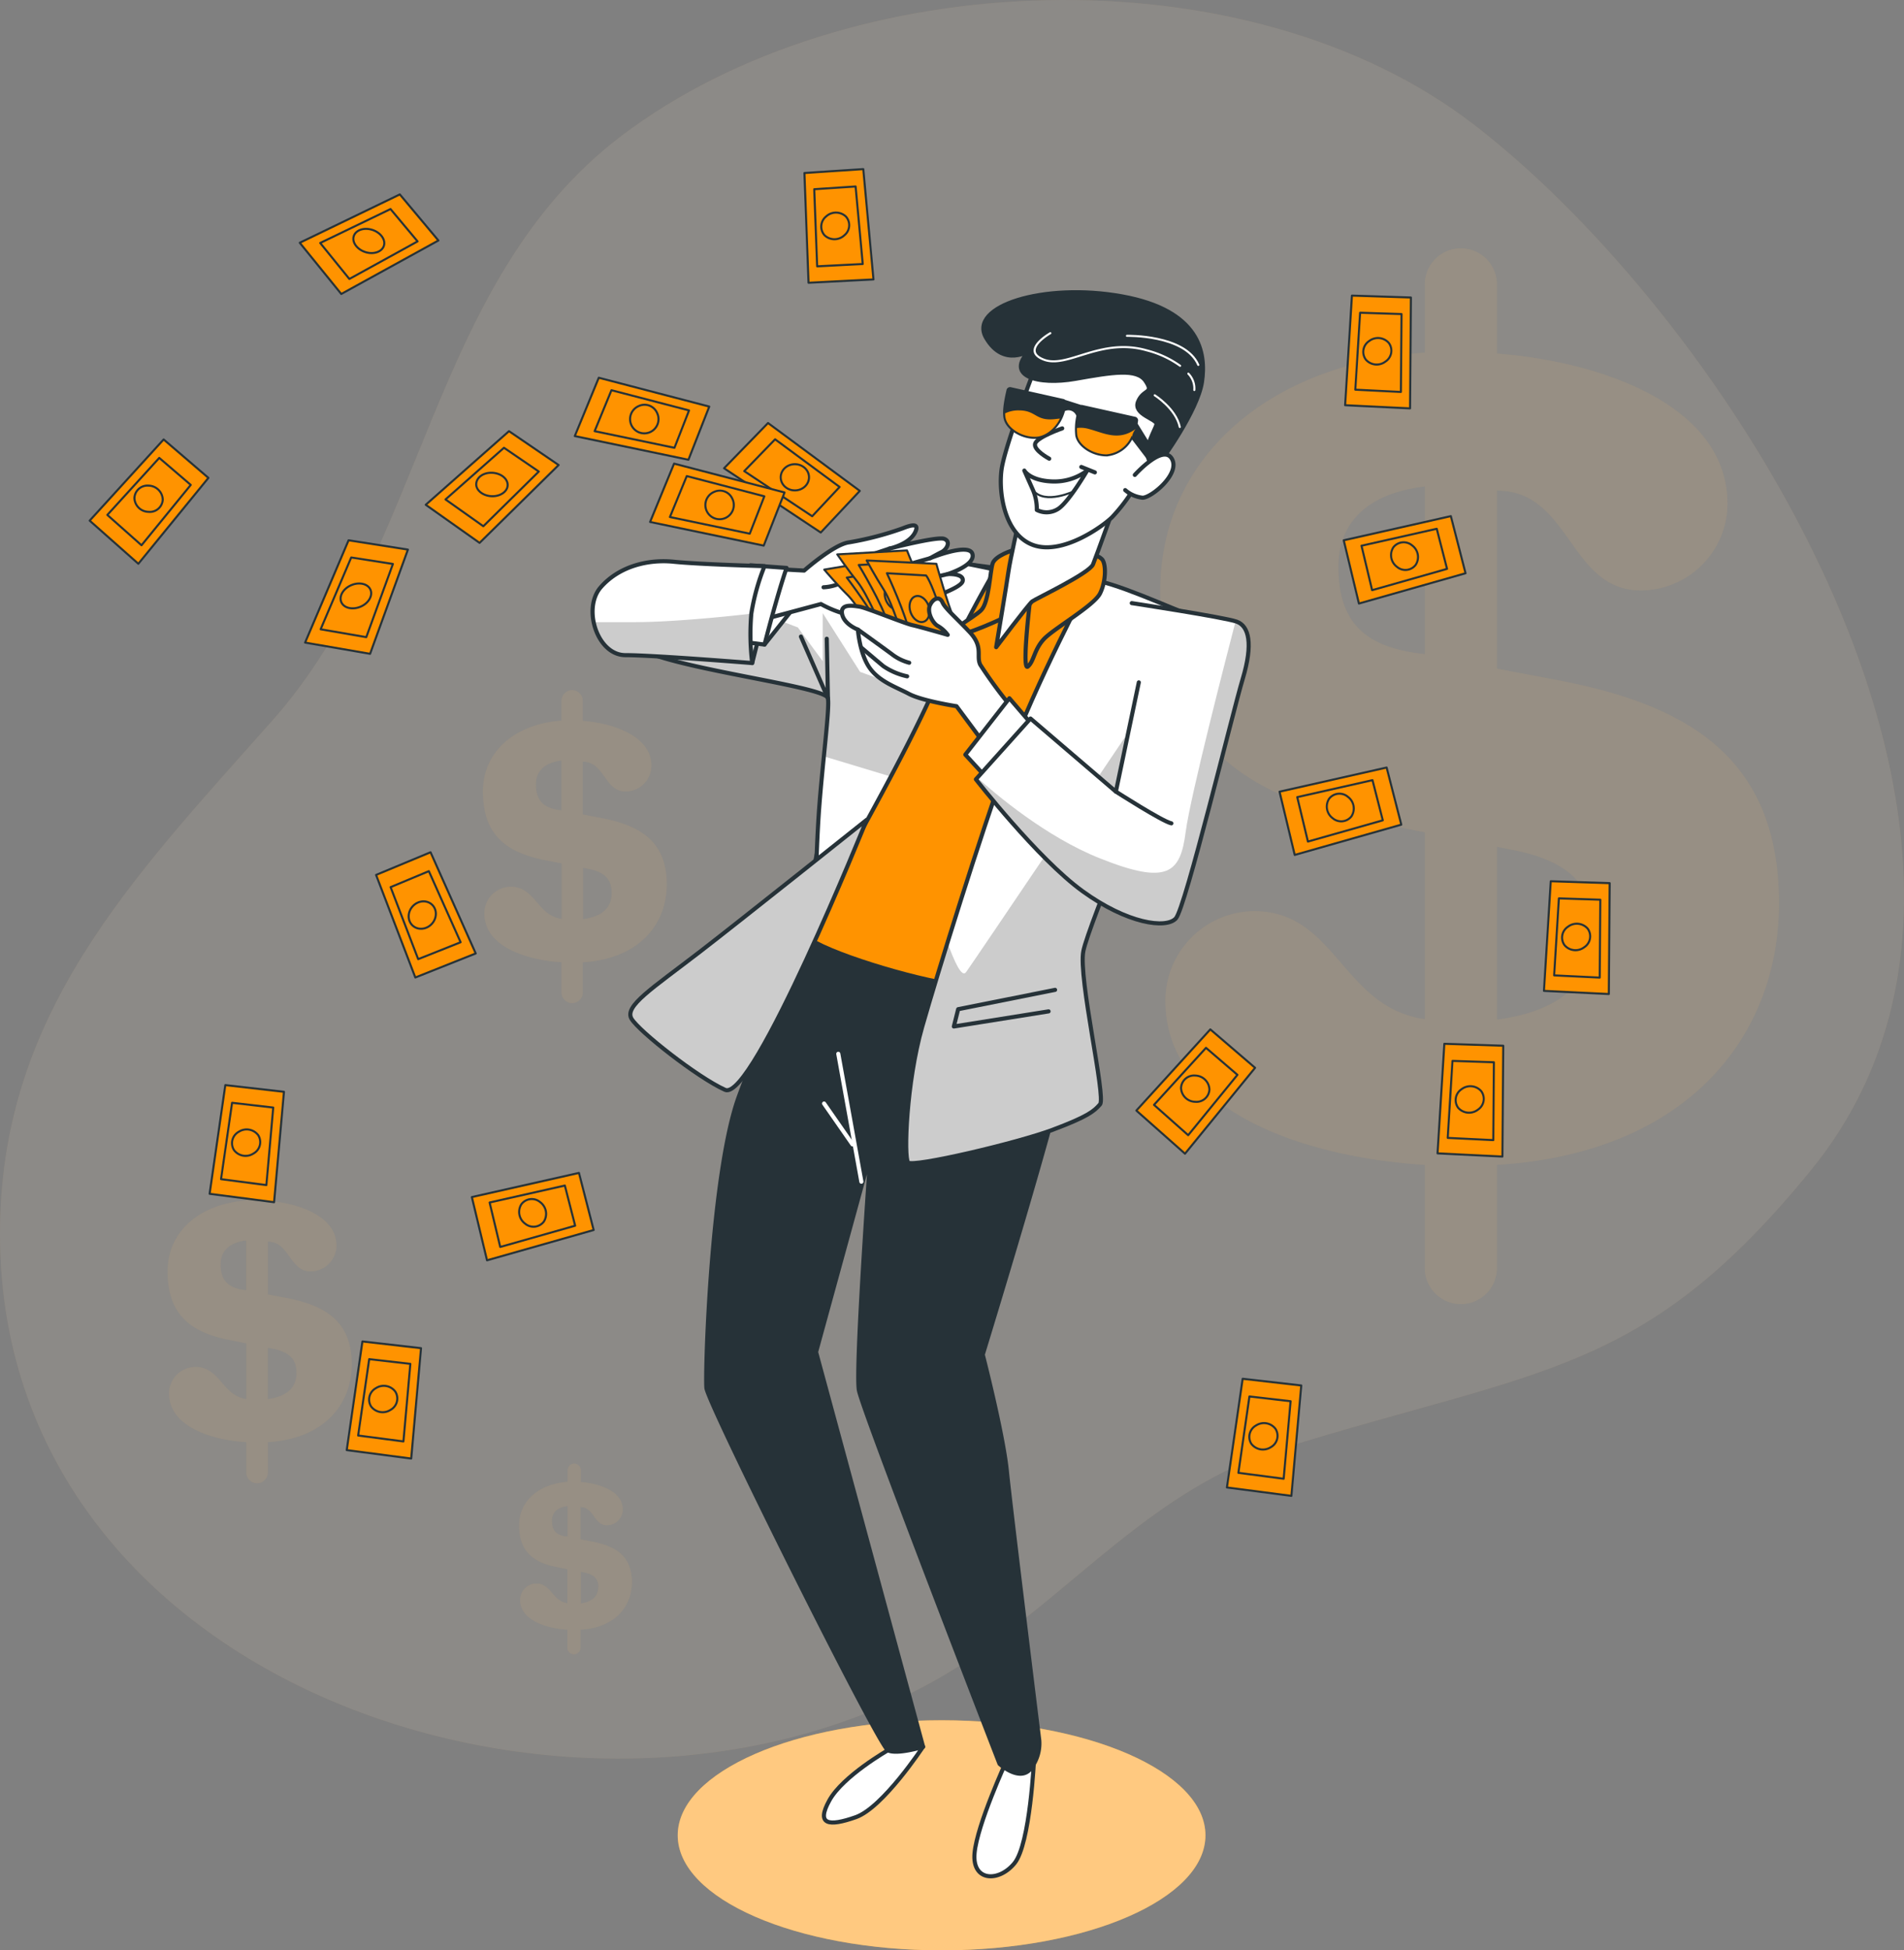 <?xml version="1.0" encoding="UTF-8"?> <svg xmlns="http://www.w3.org/2000/svg" xmlns:xlink="http://www.w3.org/1999/xlink" width="463.657" height="474.87" viewBox="0 0 463.657 474.87"><rect x="0" y="0" width="463.657" height="474.87" fill="#808080" stroke="none"/><defs><clipPath id="clip-path"><path id="Path_6131" data-name="Path 6131" d="M288.914,175.5s-13.51,25.31-20.163,43.748-16.933,51.468-20.793,64.979-4.5,31.743-3.436,33.03,26.6-4.722,35.166-7.939,10.088-4.5,11.58-6.215-5.353-30.881-4.066-37.315,18.22-46.54,22.3-58.545,6.215-22.517,3.436-23.38S293.418,175.282,288.914,175.5Z" transform="translate(-244.061 -175.496)" fill="#fff" stroke="#263238" stroke-linecap="round" stroke-linejoin="round" stroke-width="1"></path></clipPath><clipPath id="clip-path-2"><path id="Path_6135" data-name="Path 6135" d="M280.48,174.5a325.337,325.337,0,0,0-15.016,29.376c-7.5,16.727-18.22,34.96-22.517,43.542a111.4,111.4,0,0,0-6.434,15.646s.219-18.863,1.081-30.444,2.573-24.242,2.136-26.815-29.8-6.215-42.243-10.5,2.792-19.944,7.077-19.944,26.159,1.93,33.236-1.081S245.958,170,252.816,170,280.48,174.5,280.48,174.5Z" transform="translate(-192.697 -170)" fill="#fff" stroke="#263238" stroke-linecap="round" stroke-linejoin="round" stroke-width="1"></path></clipPath><clipPath id="clip-path-3"><path id="Path_6153" data-name="Path 6153" d="M300.869,157.615l-6.009-9.74c0-.27.077-.54.1-.823a.643.643,0,0,0-.5-.682l-12.8-2.857a.566.566,0,0,0-.3,0l-4.04-1.287a.631.631,0,0,0-.335-.193l-12.8-2.869a.643.643,0,0,0-.759.463c0,.18-1.2,4.542-.721,6.832.515,2.573,4,4.787,7.334,4.787h.077c2.818,0,6.035-2.573,7.077-6.691a2.293,2.293,0,0,1,3.255,1.338,14.425,14.425,0,0,0-.27,4.825c.515,2.573,3.989,4.8,7.334,4.8h.052a7.566,7.566,0,0,0,6.151-4.3l5.726,7.5Z" transform="translate(-262.593 -139.148)" fill="#263238" stroke="#263238" stroke-width="0.5"></path></clipPath><clipPath id="clip-path-4"><path id="Path_6163" data-name="Path 6163" d="M226.58,173.1a52.886,52.886,0,0,0-3.217,11.58,57.9,57.9,0,0,0,.219,12.018s-24.023-1.93-30.881-1.93-10.512-11.374-6.009-16.521,11.58-6.858,17.808-6.215S226.58,173.1,226.58,173.1Z" transform="translate(-184.708 -171.9)" fill="#fff" stroke="#263238" stroke-linecap="round" stroke-linejoin="round" stroke-width="1"></path></clipPath><clipPath id="clip-path-5"><path id="Path_6167" data-name="Path 6167" d="M249.417,220.83S218.922,245.149,208.744,253c-11.709,9.007-18.451,13.227-16.586,16.3s15.981,14.218,22.762,17.28S249.417,220.83,249.417,220.83Z" transform="translate(-191.851 -220.83)" fill="#fff" stroke="#263238" stroke-linecap="round" stroke-linejoin="round" stroke-width="1"></path></clipPath><clipPath id="clip-path-6"><path id="Path_6184" data-name="Path 6184" d="M295.208,179.83s22.517,3.436,25.528,4.5,4.066,5.366,1.493,13.948-13.935,55.753-16.29,58.327-11.8,1.287-22.736-6.652-25.953-27.227-25.953-27.227l13.3-14.8,20.793,17.8,5.584-26.6" transform="translate(-257.25 -179.83)" fill="#fff" stroke="#263238" stroke-linecap="round" stroke-linejoin="round" stroke-width="1"></path></clipPath></defs><g id="Make_it_rain-bro" data-name="Make it rain-bro" transform="translate(-72.559 -65.702)"><g id="freepik--background-simple--inject-19" transform="translate(72.559 65.702)" opacity="0.099"><path id="Path_6114" data-name="Path 6114" d="M499.9,174.413c-20.086-32.541-45.562-60.823-68.582-78.489C375.992,53.4,278.871,57.014,223.839,98.832c-46.9,35.642-47.4,100.016-84.923,142.284-34.548,38.9-66.626,71.811-66.356,125.66.566,113.732,150.133,158.664,234.747,103.8,26.712-17.319,46.064-42.461,77.2-52.137,63.28-19.661,88.255-17.821,128.993-67.758C553.725,301.476,535.055,231.4,499.9,174.413Z" transform="translate(-72.559 -65.702)" fill="#ff9300"></path><path id="Path_6115" data-name="Path 6115" d="M499.9,174.413c-20.086-32.541-45.562-60.823-68.582-78.489C375.992,53.4,278.871,57.014,223.839,98.832c-46.9,35.642-47.4,100.016-84.923,142.284-34.548,38.9-66.626,71.811-66.356,125.66.566,113.732,150.133,158.664,234.747,103.8,26.712-17.319,46.064-42.461,77.2-52.137,63.28-19.661,88.255-17.821,128.993-67.758C553.725,301.476,535.055,231.4,499.9,174.413Z" transform="translate(-72.559 -65.702)" fill="#fff" opacity="0.8"></path></g><g id="freepik--dollar-signs--inject-19" transform="translate(113.388 126.161)" opacity="0.099"><path id="Path_6116" data-name="Path 6116" d="M356.573,138.09V121.8a8.775,8.775,0,1,1,17.538,0v16.534c24.563,1.814,56.152,12.249,56.152,36.594A21.192,21.192,0,0,1,409.2,195.979c-17.564,0-17.036-24.306-35.089-24.306v43.362l14.54,2.754c31.833,6.022,54.145,18.8,54.145,54.389,0,32.579-22.569,60.9-68.685,63.666v24.808a8.775,8.775,0,1,1-17.538,0V335.844c-28.591-1.776-63.165-12.713-63.165-39.888a21.771,21.771,0,0,1,21.552-21.874c20.008,0,21.4,23.431,41.612,26.313V254.884l-15.042-3.011c-33.339-6.768-49.371-23.058-49.371-55.895C292.16,163.657,318.718,140.843,356.573,138.09Zm-1.763,73.188,1.763.244V170.669c-14.8,1.75-21.063,9.522-21.063,19.545C335.509,203.506,341.775,209.515,354.81,211.278Zm42.86,67.668c0-10.783-5.507-17.049-19.8-19.8l-3.757-.746v42.1C389.152,298.491,397.67,291.723,397.67,278.946Z" transform="translate(-50.426 -112.689)" fill="#ff9300"></path><path id="Path_6117" data-name="Path 6117" d="M123.436,294.543v-4.851a2.612,2.612,0,1,1,5.224,0v4.928c7.308.54,16.727,3.641,16.727,10.886a6.3,6.3,0,0,1-6.266,6.266c-5.237,0-5.083-7.231-10.448-7.231v12.867l4.323.824c9.47,1.789,16.11,5.584,16.11,16.187,0,9.689-6.7,18.117-20.433,18.94v7.386a2.612,2.612,0,0,1-5.224,0v-7.386c-8.505-.528-18.8-3.783-18.8-11.863a6.434,6.434,0,0,1,6.434-6.434c5.957,0,6.434,6.974,12.378,7.836V329.31l-4.478-.9c-9.921-2.02-14.694-6.858-14.694-16.637S112.178,295.366,123.436,294.543Zm-.515,21.784.515.077V304.245c-4.4.515-6.266,2.831-6.266,5.816C117.17,314,119.036,315.8,122.922,316.327Zm12.751,20.137c0-3.2-1.647-5.07-5.893-5.893l-1.119-.219v12.533C133.138,342.306,135.673,340.273,135.673,336.464Z" transform="translate(-104.29 -62.69)" fill="#ff9300"></path><path id="Path_6118" data-name="Path 6118" d="M182.632,347.125v-2.959a1.6,1.6,0,0,1,3.191,0v3.011c4.478.322,10.216,2.226,10.216,6.652a3.86,3.86,0,0,1-3.86,3.86c-3.2,0-3.1-4.426-6.434-4.426v7.875l2.651.5c5.79,1.094,9.856,3.423,9.856,9.895,0,5.932-4.1,11.091-12.507,11.58v4.5a1.6,1.6,0,0,1-3.191,0v-4.5c-5.147-.322-11.49-2.316-11.49-7.257a3.963,3.963,0,0,1,3.925-3.963c3.641,0,3.86,4.259,7.566,4.787v-8.3l-2.728-.553c-6.073-1.222-9.007-4.195-9.007-10.165S175.7,347.627,182.632,347.125Zm-.309,13.317h.309v-7.437c-2.689.322-3.86,1.737-3.86,3.551,0,2.47,1.119,3.564,3.5,3.886Zm7.8,12.314c0-1.956-1-3.1-3.6-3.6l-.695-.142v7.72c2.689-.412,4.246-1.647,4.246-4.015Z" transform="translate(-85.215 -46.78)" fill="#ff9300"></path><path id="Path_6119" data-name="Path 6119" d="M183.1,203.724v-4.851a2.573,2.573,0,0,1,5.147,0v4.915c7.321.54,16.727,3.654,16.727,10.9a6.3,6.3,0,0,1-6.266,6.266c-5.224,0-5.07-7.244-10.448-7.244v12.867l4.336.823c9.47,1.789,16.11,5.6,16.11,16.187,0,9.7-6.717,18.13-20.446,18.953v7.373a2.573,2.573,0,1,1-5.147,0V262.54c-8.518-.528-18.8-3.783-18.8-11.863a6.434,6.434,0,0,1,6.434-6.5c5.957,0,6.369,6.974,12.391,7.836V238.478l-4.478-.888c-9.921-2.02-14.694-6.871-14.694-16.637S171.832,204.535,183.1,203.724Zm-.528,21.784.528.077V213.413c-4.4.528-6.266,2.844-6.266,5.816C176.876,223.192,178.7,224.981,182.576,225.508Zm12.751,20.15c0-3.217-1.634-5.147-5.893-5.893l-1.119-.232v12.533c4.478-.6,7.013-2.625,7.013-6.421Z" transform="translate(-87.179 -88.717)" fill="#ff9300"></path><g id="Group_5631" data-name="Group 5631" opacity="0.4"><path id="Path_6120" data-name="Path 6120" d="M356.573,138.09V121.8a8.775,8.775,0,1,1,17.538,0v16.534c24.563,1.814,56.152,12.249,56.152,36.594A21.192,21.192,0,0,1,409.2,195.979c-17.564,0-17.036-24.306-35.089-24.306v43.362l14.54,2.754c31.833,6.022,54.145,18.8,54.145,54.389,0,32.579-22.569,60.9-68.685,63.666v24.808a8.775,8.775,0,1,1-17.538,0V335.844c-28.591-1.776-63.165-12.713-63.165-39.888a21.771,21.771,0,0,1,21.552-21.874c20.008,0,21.4,23.431,41.612,26.313V254.884l-15.042-3.011c-33.339-6.768-49.371-23.058-49.371-55.895C292.16,163.657,318.718,140.843,356.573,138.09Zm-1.763,73.188,1.763.244V170.669c-14.8,1.75-21.063,9.522-21.063,19.545C335.509,203.506,341.775,209.515,354.81,211.278Zm42.86,67.668c0-10.783-5.507-17.049-19.8-19.8l-3.757-.746v42.1C389.152,298.491,397.67,291.723,397.67,278.946Z" transform="translate(-50.426 -112.689)" fill="#fff"></path><path id="Path_6121" data-name="Path 6121" d="M123.436,294.543v-4.851a2.612,2.612,0,1,1,5.224,0v4.928c7.308.54,16.727,3.641,16.727,10.886a6.3,6.3,0,0,1-6.266,6.266c-5.237,0-5.083-7.231-10.448-7.231v12.867l4.323.824c9.47,1.789,16.11,5.584,16.11,16.187,0,9.689-6.7,18.117-20.433,18.94v7.386a2.612,2.612,0,0,1-5.224,0v-7.386c-8.505-.528-18.8-3.783-18.8-11.863a6.434,6.434,0,0,1,6.434-6.434c5.957,0,6.434,6.974,12.378,7.836V329.31l-4.478-.9c-9.921-2.02-14.694-6.858-14.694-16.637S112.178,295.366,123.436,294.543Zm-.515,21.784.515.077V304.245c-4.4.515-6.266,2.831-6.266,5.816C117.17,314,119.036,315.8,122.922,316.327Zm12.751,20.137c0-3.2-1.647-5.07-5.893-5.893l-1.119-.219v12.533C133.138,342.306,135.673,340.273,135.673,336.464Z" transform="translate(-104.29 -62.69)" fill="#fff"></path><path id="Path_6122" data-name="Path 6122" d="M182.632,347.125v-2.959a1.6,1.6,0,0,1,3.191,0v3.011c4.478.322,10.216,2.226,10.216,6.652a3.86,3.86,0,0,1-3.86,3.86c-3.2,0-3.1-4.426-6.434-4.426v7.875l2.651.5c5.79,1.094,9.856,3.423,9.856,9.895,0,5.932-4.1,11.091-12.507,11.58v4.5a1.6,1.6,0,0,1-3.191,0v-4.5c-5.147-.322-11.49-2.316-11.49-7.257a3.963,3.963,0,0,1,3.925-3.963c3.641,0,3.86,4.259,7.566,4.787v-8.3l-2.728-.553c-6.073-1.222-9.007-4.195-9.007-10.165S175.7,347.627,182.632,347.125Zm-.309,13.317h.309v-7.437c-2.689.322-3.86,1.737-3.86,3.551,0,2.47,1.119,3.564,3.5,3.886Zm7.8,12.314c0-1.956-1-3.1-3.6-3.6l-.695-.142v7.72c2.689-.412,4.246-1.647,4.246-4.015Z" transform="translate(-85.215 -46.78)" fill="#fff"></path><path id="Path_6123" data-name="Path 6123" d="M183.1,203.724v-4.851a2.573,2.573,0,0,1,5.147,0v4.915c7.321.54,16.727,3.654,16.727,10.9a6.3,6.3,0,0,1-6.266,6.266c-5.224,0-5.07-7.244-10.448-7.244v12.867l4.336.823c9.47,1.789,16.11,5.6,16.11,16.187,0,9.7-6.717,18.13-20.446,18.953v7.373a2.573,2.573,0,1,1-5.147,0V262.54c-8.518-.528-18.8-3.783-18.8-11.863a6.434,6.434,0,0,1,6.434-6.5c5.957,0,6.369,6.974,12.391,7.836V238.478l-4.478-.888c-9.921-2.02-14.694-6.871-14.694-16.637S171.832,204.535,183.1,203.724Zm-.528,21.784.528.077V213.413c-4.4.528-6.266,2.844-6.266,5.816C176.876,223.192,178.7,224.981,182.576,225.508Zm12.751,20.15c0-3.217-1.634-5.147-5.893-5.893l-1.119-.232v12.533c4.478-.6,7.013-2.625,7.013-6.421Z" transform="translate(-87.179 -88.717)" fill="#fff"></path></g></g><g id="freepik--Shadow--inject-19" transform="translate(237.594 484.549)"><ellipse id="Ellipse_33" data-name="Ellipse 33" cx="64.258" cy="28.012" rx="64.258" ry="28.012" fill="#ff9300"></ellipse><ellipse id="Ellipse_34" data-name="Ellipse 34" cx="64.258" cy="28.012" rx="64.258" ry="28.012" fill="#fff" opacity="0.5"></ellipse></g><g id="freepik--Character--inject-19" transform="translate(216.862 136.858)"><path id="Path_6124" data-name="Path 6124" d="M244.1,397.082s-11,6.279-14.282,12.211-.206,6.434,6.434,4.092,16.38-17.165,16.38-17.165Z" transform="translate(-172.154 -42.096)" fill="#fff" stroke="#263238" stroke-linecap="round" stroke-linejoin="round" stroke-width="1"></path><path id="Path_6125" data-name="Path 6125" d="M264.73,399.152s-7.077,15.376-7.72,22.324,5.893,7.167,9.728,2.471S271.5,398.47,271.5,398.47,265.734,401.185,264.73,399.152Z" transform="translate(-163.991 -41.451)" fill="#fff" stroke="#263238" stroke-linecap="round" stroke-linejoin="round" stroke-width="1"></path><path id="Path_6126" data-name="Path 6126" d="M230.723,241s-9.753,22.968-16.521,41.329-8.325,67.218-7.939,71.065,41.972,87.162,44.224,88.23,8.544-.862,8.544-.862l-26.069-96.13,13.253-48.3s-3.77,52.549-2.818,57.619,34.239,90.945,34.239,90.945,4.658,4.285,7.386,1.428a9.92,9.92,0,0,0,2.3-7.128s-7-56.615-7.9-65.622-5.867-28.308-5.867-28.308,19.8-64.5,20.021-70.988,0-21.771,0-21.771S243.152,248.72,230.723,241Z" transform="translate(-178.543 -86.599)" fill="#263238" stroke="#263238" stroke-linecap="round" stroke-linejoin="round" stroke-width="1"></path><line id="Line_335" data-name="Line 335" x1="5.623" y1="31.138" transform="translate(59.835 185.424)" fill="none" stroke="#fff" stroke-linecap="round" stroke-linejoin="round" stroke-width="1"></line><line id="Line_336" data-name="Line 336" x1="6.922" y1="9.946" transform="translate(56.374 197.532)" fill="none" stroke="#fff" stroke-linecap="round" stroke-linejoin="round" stroke-width="1"></line><path id="Path_6127" data-name="Path 6127" d="M281.917,174.859s-5.79-.425-15.235-1.711-20.793-3.86-22.723-.437-19.609,86.21-19.609,89.413,20.253,9.882,33.12,12.455,28.308,3.86,30.238,2.149,24.872-85.36,25.3-87.715-2.779-5.147-6.434-6.434S281.917,174.859,281.917,174.859Z" transform="translate(-173.342 -106.667)" fill="#ff9300" stroke="#263238" stroke-linecap="round" stroke-linejoin="round" stroke-width="1"></path><path id="Path_6128" data-name="Path 6128" d="M288.914,175.5s-13.51,25.31-20.163,43.748-16.933,51.468-20.793,64.979-4.5,31.743-3.436,33.03,26.6-4.722,35.166-7.939,10.088-4.5,11.58-6.215-5.353-30.881-4.066-37.315,18.22-46.54,22.3-58.545,6.215-22.517,3.436-23.38S293.418,175.282,288.914,175.5Z" transform="translate(-167.69 -105.379)" fill="#fff"></path><g id="Group_5632" data-name="Group 5632" transform="translate(76.371 70.117)" clip-path="url(#clip-path)"><path id="Path_6129" data-name="Path 6129" d="M302.934,215.9l-5.687-10.6s-36.427,54.042-38.6,57.066c-1.094,1.518-2.934-2.8-4.516-7.115-2.573,8.274-4.774,15.608-6.15,20.433-3.86,13.51-4.5,31.743-3.436,33.03s26.6-4.722,35.166-7.939,10.088-4.5,11.58-6.215-5.353-30.881-4.066-37.315C288.085,252.78,296.5,232.154,302.934,215.9Z" transform="translate(-244.056 -166.952)" opacity="0.2"></path><path id="Path_6130" data-name="Path 6130" d="M277.733,253.01l-23.6,4.709-1.055,4.208,23.071-3.68" transform="translate(-241.476 -153.273)" fill="none" stroke="#263238" stroke-linecap="round" stroke-linejoin="round" stroke-width="1"></path></g><path id="Path_6132" data-name="Path 6132" d="M288.914,175.5s-13.51,25.31-20.163,43.748-16.933,51.468-20.793,64.979-4.5,31.743-3.436,33.03,26.6-4.722,35.166-7.939,10.088-4.5,11.58-6.215-5.353-30.881-4.066-37.315,18.22-46.54,22.3-58.545,6.215-22.517,3.436-23.38S293.418,175.282,288.914,175.5Z" transform="translate(-167.69 -105.379)" fill="none" stroke="#263238" stroke-linecap="round" stroke-linejoin="round" stroke-width="1"></path><path id="Path_6133" data-name="Path 6133" d="M280.48,174.5a325.337,325.337,0,0,0-15.016,29.376c-7.5,16.727-18.22,34.96-22.517,43.542a111.4,111.4,0,0,0-6.434,15.646s.219-18.863,1.081-30.444,2.573-24.242,2.136-26.815-29.8-6.215-42.243-10.5,2.792-19.944,7.077-19.944,26.159,1.93,33.236-1.081S245.958,170,252.816,170,280.48,174.5,280.48,174.5Z" transform="translate(-182.417 -106.955)" fill="#fff"></path><g id="Group_5633" data-name="Group 5633" transform="translate(10.28 63.045)" clip-path="url(#clip-path-2)"><path id="Path_6134" data-name="Path 6134" d="M255.041,222.9c3.281-6.176,6.665-12.867,9.637-19.3l-17.113-6.189-9.1-14.3v11.7l-6.06-8.222-16.032-6.073-17.6-3.629c-5.147,4.877-9.985,13.433-1.287,16.431,12.442,4.285,41.818,7.926,42.243,10.5.27,1.634-.309,7.308-1,14.154Z" transform="translate(-192.697 -168.025)" opacity="0.2"></path></g><path id="Path_6136" data-name="Path 6136" d="M280.48,174.5a325.337,325.337,0,0,0-15.016,29.376c-7.5,16.727-18.22,34.96-22.517,43.542a111.4,111.4,0,0,0-6.434,15.646s.219-18.863,1.081-30.444,2.573-24.242,2.136-26.815-29.8-6.215-42.243-10.5,2.792-19.944,7.077-19.944,26.159,1.93,33.236-1.081S245.958,170,252.816,170,280.48,174.5,280.48,174.5Z" transform="translate(-182.417 -106.955)" fill="none" stroke="#263238" stroke-linecap="round" stroke-linejoin="round" stroke-width="1"></path><path id="Path_6137" data-name="Path 6137" d="M230.432,186.688l.283,14.488L224.14,186.16" transform="translate(-173.402 -102.322)" fill="none" stroke="#263238" stroke-linecap="round" stroke-linejoin="round" stroke-width="1"></path><path id="Path_6138" data-name="Path 6138" d="M267.542,169.83s-4.285,1.287-4.928,3.217-.862,9.444-2.792,11.374-8.788,5.353-6.639,6,12.43-4.285,12.43-4.285,3.436-10.937,4.079-13.292S267.542,169.83,267.542,169.83Z" transform="translate(-165.194 -107.004)" fill="#ff9300" stroke="#263238" stroke-linecap="round" stroke-linejoin="round" stroke-width="1"></path><path id="Path_6139" data-name="Path 6139" d="M267.643,182.675s-1.93,16.508-.425,15.222,1.493-4.066,3.86-6.639S283.3,183.1,284.794,180.1s1.505-7.3.437-8.364a4.015,4.015,0,0,0-2.573-1.068s-13.948,8.364-15.235,8.788S267.643,182.675,267.643,182.675Z" transform="translate(-161.216 -106.763)" fill="#ff9300" stroke="#263238" stroke-linecap="round" stroke-linejoin="round" stroke-width="1"></path><path id="Path_6140" data-name="Path 6140" d="M266.661,165.317s-2.149,9.432-2.573,12.43-3,18.451-3,18.451,7.926-10.512,8.788-11.156,13.935-6.858,14.8-9.007,5.79-15.865,5.79-15.865S275.244,168.534,266.661,165.317Z" transform="translate(-162.808 -109.774)" fill="#fff" stroke="#263238" stroke-linecap="round" stroke-linejoin="round" stroke-width="1"></path><path id="Path_6141" data-name="Path 6141" d="M270.335,136.987s-7.386,18.992-8.183,24.795.8,16.1,7.913,18.464,16.882-4.748,18.992-6.858a41.178,41.178,0,0,0,4.22-5.276s7.656-9.5,9.239-12.661,6.858-11.876,4.748-18.464-16.1-8.441-23.74-7.386S270.335,136.987,270.335,136.987Z" transform="translate(-162.557 -118.617)" fill="#fff" stroke="#263238" stroke-linecap="round" stroke-linejoin="round" stroke-width="1"></path><path id="Path_6142" data-name="Path 6142" d="M275.069,146.76s-6.06,2.11-6.588,3.693,3.423,3.693,3.423,3.693" transform="translate(-160.703 -113.618)" fill="none" stroke="#263238" stroke-linecap="round" stroke-linejoin="round" stroke-width="1"></path><path id="Path_6143" data-name="Path 6143" d="M266.42,154.75s1.287,2.38,6.588,2.638a13.318,13.318,0,0,0,8.711-2.638s-4.31,7.4-6.948,9.251a5.224,5.224,0,0,1-5.314.335,11.837,11.837,0,0,0-.926-4.838Z" transform="translate(-161.28 -111.328)" fill="none" stroke="#263238" stroke-linecap="round" stroke-linejoin="round" stroke-width="1"></path><path id="Path_6144" data-name="Path 6144" d="M278.279,158.62s-7.334,3.577-10.229-.18" transform="translate(-160.813 -110.27)" fill="none" stroke="#263238" stroke-linecap="round" stroke-linejoin="round" stroke-width="0.5"></path><line id="Line_337" data-name="Line 337" x2="3.307" y2="1.325" transform="translate(119.011 42.535)" fill="none" stroke="#263238" stroke-linecap="round" stroke-linejoin="round" stroke-width="1"></line><path id="Path_6145" data-name="Path 6145" d="M270.008,135.153s-6.318,4.323-10.641-3c-4.581-7.72,14.025-13.575,33.017-10.152s20.587,13.729,19.519,20.845-10.023,19.3-10.023,19.3-1.583,2.9-2.9-.27,1.583-7.386,1.84-8.7-5.8-2.38-4.478-5.546,3.95-1.84,1.84-5.005-8.183-2.11-17.152-.528S263.677,141.432,270.008,135.153Z" transform="translate(-163.504 -121.003)" fill="#263238" stroke="#263238" stroke-linecap="round" stroke-linejoin="round" stroke-width="1"></path><path id="Path_6146" data-name="Path 6146" d="M297.46,136.41a5.147,5.147,0,0,1,1.454,3.976" transform="translate(-152.38 -116.586)" fill="none" stroke="#fff" stroke-linecap="round" stroke-linejoin="round" stroke-width="0.5"></path><path id="Path_6147" data-name="Path 6147" d="M272.192,128.75s-7.4,4.182-1.608,6.434,13.832-5.469,25.091-2.252a24.228,24.228,0,0,1,8.119,3.757" transform="translate(-160.721 -118.782)" fill="none" stroke="#fff" stroke-linecap="round" stroke-linejoin="round" stroke-width="0.5"></path><path id="Path_6148" data-name="Path 6148" d="M285.84,129.25s14.154-.322,17.371,7.077" transform="translate(-155.712 -118.639)" fill="none" stroke="#fff" stroke-linecap="round" stroke-linejoin="round" stroke-width="0.5"></path><path id="Path_6149" data-name="Path 6149" d="M291.09,140.5s5.147,3.217,6.112,7.72" transform="translate(-154.207 -115.413)" fill="none" stroke="#fff" stroke-linecap="round" stroke-linejoin="round" stroke-width="0.5"></path><path id="Path_6150" data-name="Path 6150" d="M300.869,157.615l-6.009-9.74c0-.27.077-.54.1-.823a.643.643,0,0,0-.5-.682l-12.8-2.857a.566.566,0,0,0-.3,0l-4.04-1.287a.631.631,0,0,0-.335-.193l-12.8-2.869a.643.643,0,0,0-.759.463c0,.18-1.2,4.542-.721,6.832.515,2.573,4,4.787,7.334,4.787h.077c2.818,0,6.035-2.573,7.077-6.691a2.293,2.293,0,0,1,3.255,1.338,14.425,14.425,0,0,0-.27,4.825c.515,2.573,3.989,4.8,7.334,4.8h.052a7.566,7.566,0,0,0,6.151-4.3l5.726,7.5Z" transform="translate(-162.377 -115.801)" fill="#263238"></path><g id="Group_5634" data-name="Group 5634" transform="translate(100.216 23.348)" clip-path="url(#clip-path-3)"><path id="Path_6151" data-name="Path 6151" d="M290.721,146.947c-4.169,3.037-7.72.965-11.362,0a7.025,7.025,0,0,0-3.165-.206,8.079,8.079,0,0,0,.09,1.891c.515,2.573,3.989,4.8,7.334,4.8h.051a7.566,7.566,0,0,0,6.151-4.3h0A3.86,3.86,0,0,1,290.721,146.947Z" transform="translate(-258.699 -136.998)" fill="#ff9300"></path><path id="Path_6152" data-name="Path 6152" d="M262.706,145.329c.515,2.573,4,4.787,7.334,4.787h.077a7.72,7.72,0,0,0,6.356-4.748,7.968,7.968,0,0,0-1.171.077c-5.147.682-4.735-2.084-9.1-2.084a7.373,7.373,0,0,0-3.616.849A5.986,5.986,0,0,0,262.706,145.329Z" transform="translate(-262.594 -137.941)" fill="#ff9300"></path></g><path id="Path_6154" data-name="Path 6154" d="M300.869,157.615l-6.009-9.74c0-.27.077-.54.1-.823a.643.643,0,0,0-.5-.682l-12.8-2.857a.566.566,0,0,0-.3,0l-4.04-1.287a.631.631,0,0,0-.335-.193l-12.8-2.869a.643.643,0,0,0-.759.463c0,.18-1.2,4.542-.721,6.832.515,2.573,4,4.787,7.334,4.787h.077c2.818,0,6.035-2.573,7.077-6.691a2.293,2.293,0,0,1,3.255,1.338,14.425,14.425,0,0,0-.27,4.825c.515,2.573,3.989,4.8,7.334,4.8h.052a7.566,7.566,0,0,0,6.151-4.3l5.726,7.5Z" transform="translate(-162.377 -115.801)" fill="none" stroke="#263238" stroke-width="0.5"></path><path id="Path_6155" data-name="Path 6155" d="M287.852,156.675s6.858-7.643,9.007-3.95-5.005,9.5-7.116,9.5a7.72,7.72,0,0,1-4.233-1.853" transform="translate(-155.807 -112.197)" fill="#fff" stroke="#263238" stroke-linecap="round" stroke-linejoin="round" stroke-width="1"></path><path id="Path_6156" data-name="Path 6156" d="M215.657,194.476l3.436-13.729-6.253-1.107S210.613,189.38,215.657,194.476Z" transform="translate(-176.782 -104.191)" fill="#fff" stroke="#263238" stroke-linecap="round" stroke-linejoin="round" stroke-width="1"></path><path id="Path_6157" data-name="Path 6157" d="M217.376,189.774l7.514-9.444-7.077.219S215.884,186.558,217.376,189.774Z" transform="translate(-175.504 -103.994)" fill="#fff" stroke="#263238" stroke-linecap="round" stroke-linejoin="round" stroke-width="1"></path><path id="Path_6158" data-name="Path 6158" d="M227.233,176.12s7.3-6.434,10.937-6.871a76.74,76.74,0,0,0,13.086-3.423c2.149-.862,4.04-1.287,3.049.875-1.415,3.049-6.266,4.053-6.266,4.053s11.58-3,13.292-2.355.643,2.573-.643,3.217-2.779,1.493-2.779,1.493,9.432-3.86,10.294-1.068-6.009,4.928-6.009,4.928,4.079-.206,3.641,1.724-9.856,4.709-11.143,5.353a18.311,18.311,0,0,1-4.722.862s5.79,2.355,5.79,3.217,1.068,2.792-.862,3.217-2.136-1.505-5.571-2.573-6.215-.862-10.512-1.711a26.2,26.2,0,0,1-7.5-2.792l-15.222,4.079,3.217-12.661Z" transform="translate(-175.71 -108.353)" fill="#fff" stroke="#263238" stroke-linecap="round" stroke-linejoin="round" stroke-width="1"></path><line id="Line_338" data-name="Line 338" x1="7.077" y2="2.355" transform="translate(65.252 62.401)" fill="none" stroke="#263238" stroke-linecap="round" stroke-linejoin="round" stroke-width="1"></line><line id="Line_339" data-name="Line 339" x1="9.869" y2="2.792" transform="translate(72.329 64.756)" fill="none" stroke="#263238" stroke-linecap="round" stroke-linejoin="round" stroke-width="1"></line><line id="Line_340" data-name="Line 340" x1="12.648" y2="3.011" transform="translate(73.834 68.616)" fill="none" stroke="#263238" stroke-linecap="round" stroke-linejoin="round" stroke-width="1"></line><path id="Path_6159" data-name="Path 6159" d="M236.14,174a11.143,11.143,0,0,1-7.72,3.641" transform="translate(-172.175 -105.808)" fill="none" stroke="#263238" stroke-linecap="round" stroke-linejoin="round" stroke-width="1"></path><path id="Path_6160" data-name="Path 6160" d="M223.883,173.313l-8.788-.643a57.893,57.893,0,0,0-1.93,7.077c-.862,4.066.206,11.58.206,11.58l5.147.643S221.529,180.172,223.883,173.313Z" transform="translate(-176.645 -106.19)" fill="#fff" stroke="#263238" stroke-linecap="round" stroke-linejoin="round" stroke-width="1"></path><path id="Path_6161" data-name="Path 6161" d="M226.58,173.1a52.886,52.886,0,0,0-3.217,11.58,57.9,57.9,0,0,0,.219,12.018s-24.023-1.93-30.881-1.93-10.512-11.374-6.009-16.521,11.58-6.858,17.808-6.215S226.58,173.1,226.58,173.1Z" transform="translate(-184.708 -106.411)" fill="#fff"></path><g id="Group_5635" data-name="Group 5635" transform="translate(0 65.489)" clip-path="url(#clip-path-4)"><path id="Path_6162" data-name="Path 6162" d="M194.789,183.889H184.92c.862,4.208,3.744,8.029,7.72,8.029,6.858,0,30.881,1.93,30.881,1.93a57.9,57.9,0,0,1-.219-12.018S206.048,183.889,194.789,183.889Z" transform="translate(-184.647 -169.052)" opacity="0.2"></path></g><path id="Path_6164" data-name="Path 6164" d="M226.58,173.1a52.886,52.886,0,0,0-3.217,11.58,57.9,57.9,0,0,0,.219,12.018s-24.023-1.93-30.881-1.93-10.512-11.374-6.009-16.521,11.58-6.858,17.808-6.215S226.58,173.1,226.58,173.1Z" transform="translate(-184.708 -106.411)" fill="none" stroke="#263238" stroke-linecap="round" stroke-linejoin="round" stroke-width="1"></path><path id="Path_6165" data-name="Path 6165" d="M249.417,220.83S218.922,245.149,208.744,253c-11.709,9.007-18.451,13.227-16.586,16.3s15.981,14.218,22.762,17.28S249.417,220.83,249.417,220.83Z" transform="translate(-182.66 -92.382)" fill="#fff"></path><g id="Group_5636" data-name="Group 5636" transform="translate(9.191 128.448)" clip-path="url(#clip-path-5)"><path id="Path_6166" data-name="Path 6166" d="M249.417,220.83S218.922,245.149,208.744,253c-11.709,9.007-18.451,13.227-16.586,16.3s15.981,14.218,22.762,17.28S249.417,220.83,249.417,220.83Z" transform="translate(-191.851 -220.83)" opacity="0.2"></path></g><path id="Path_6168" data-name="Path 6168" d="M249.417,220.83S218.922,245.149,208.744,253c-11.709,9.007-18.451,13.227-16.586,16.3s15.981,14.218,22.762,17.28S249.417,220.83,249.417,220.83Z" transform="translate(-182.66 -92.382)" fill="none" stroke="#263238" stroke-linecap="round" stroke-linejoin="round" stroke-width="1"></path><path id="Path_6169" data-name="Path 6169" d="M241.5,191.205s-4.478-8.132-7.309-10.95-5.636-6.138-5.636-6.138l16.727-2.818s4.915,9.316,7.193,12.378a48.64,48.64,0,0,1,4.594,9.522Z" transform="translate(-172.135 -106.583)" fill="#ff9300" stroke="#263238" stroke-linecap="round" stroke-linejoin="round" stroke-width="0.5"></path><path id="Path_6170" data-name="Path 6170" d="M242.277,173.88l-9.457,1.441s6.961,9.123,8.621,13.433l10.95,1.171S244.761,175.862,242.277,173.88Z" transform="translate(-170.913 -105.843)" fill="#ff9300" stroke="#263238" stroke-linecap="round" stroke-linejoin="round" stroke-width="0.5"></path><path id="Path_6171" data-name="Path 6171" d="M242.852,179.766c.939,1.518.823,3.307-.27,3.976s-2.741,0-3.68-1.518-.823-3.307.27-3.976S241.912,178.248,242.852,179.766Z" transform="translate(-169.352 -104.665)" fill="#ff9300" stroke="#263238" stroke-linecap="round" stroke-linejoin="round" stroke-width="0.5"></path><path id="Path_6172" data-name="Path 6172" d="M242.008,189.238s-3.564-8.582-6.048-11.7-4.941-6.717-4.941-6.717l16.972-.965s3.86,9.8,5.777,13.086,3.526,9.972,3.526,9.972Z" transform="translate(-171.429 -106.995)" fill="#ff9300" stroke="#263238" stroke-linecap="round" stroke-linejoin="round" stroke-width="0.5"></path><path id="Path_6173" data-name="Path 6173" d="M244.653,172.27l-9.573.437s5.932,9.843,7.1,14.308l10.757,2.355S246.9,174.5,244.653,172.27Z" transform="translate(-170.265 -106.304)" fill="#ff9300" stroke="#263238" stroke-linecap="round" stroke-linejoin="round" stroke-width="0.5"></path><path id="Path_6174" data-name="Path 6174" d="M244.6,178.375c.759,1.621.45,3.371-.708,3.924s-2.728-.309-3.487-1.917-.463-3.371.695-3.924S243.865,176.766,244.6,178.375Z" transform="translate(-168.859 -105.152)" fill="#ff9300" stroke="#263238" stroke-linecap="round" stroke-linejoin="round" stroke-width="0.5"></path><path id="Path_6175" data-name="Path 6175" d="M245.587,191.2s-2.651-8.891-4.8-12.249-4.208-7.193-4.208-7.193l16.972.811s2.818,10.152,4.388,13.613,2.458,10.294,2.458,10.294Z" transform="translate(-169.835 -106.451)" fill="#ff9300" stroke="#263238" stroke-linecap="round" stroke-linejoin="round" stroke-width="0.5"></path><path id="Path_6176" data-name="Path 6176" d="M249.957,174.723l-9.547-.553s4.864,10.409,5.559,14.977l10.461,3.461S251.965,177.207,249.957,174.723Z" transform="translate(-168.737 -105.76)" fill="#ff9300" stroke="#263238" stroke-linecap="round" stroke-linejoin="round" stroke-width="0.5"></path><path id="Path_6177" data-name="Path 6177" d="M249.321,180.862c.592,1.686.1,3.4-1.107,3.86s-2.676-.592-3.268-2.277-.1-3.4,1.107-3.86S248.729,179.151,249.321,180.862Z" transform="translate(-167.509 -104.526)" fill="#ff9300" stroke="#263238" stroke-linecap="round" stroke-linejoin="round" stroke-width="0.5"></path><path id="Path_6178" data-name="Path 6178" d="M272.46,204.528A110.782,110.782,0,0,1,265.6,195.1c-1.081-2.149.849-4.285-2.573-7.939s-6.009-5.79-6.652-7.283-2.149-1.081-3,.643.643,4.5,1.93,5.147a7.849,7.849,0,0,1,2.355,2.136s-6.652-1.93-8.582-2.355-11.362-4.285-12.867-4.5-4.709-.862-4.285,1.711,3.86,3.86,3.86,3.86.425,5.79,2.792,9.226,6.434,4.722,9.65,6.434,11.58,3,11.58,3l6.215,8.364Z" transform="translate(-171.18 -104.387)" fill="#fff" stroke="#263238" stroke-linecap="round" stroke-linejoin="round" stroke-width="1"></path><path id="Path_6179" data-name="Path 6179" d="M234.92,184.83s5.687,4.092,8.171,5.919a11.824,11.824,0,0,0,4.323,2.162" transform="translate(-170.311 -102.703)" fill="none" stroke="#263238" stroke-linecap="round" stroke-linejoin="round" stroke-width="1"></path><path id="Path_6180" data-name="Path 6180" d="M235.6,188.27s3.32,2.818,5.314,4.478a16.419,16.419,0,0,0,5.8,2.483" transform="translate(-170.116 -101.717)" fill="none" stroke="#263238" stroke-linecap="round" stroke-linejoin="round" stroke-width="1"></path><path id="Path_6181" data-name="Path 6181" d="M271.334,204.058l-5.353-6.228L255.25,211.559l4.722,5.147Z" transform="translate(-164.482 -98.976)" fill="#fff" stroke="#263238" stroke-linecap="round" stroke-linejoin="round" stroke-width="1"></path><path id="Path_6182" data-name="Path 6182" d="M295.208,179.83s22.517,3.436,25.528,4.5,4.066,5.366,1.493,13.948-13.935,55.753-16.29,58.327-11.8,1.287-22.736-6.652-25.953-27.227-25.953-27.227l13.3-14.8,20.793,17.8,5.584-26.6" transform="translate(-163.909 -104.137)" fill="#fff"></path><g id="Group_5637" data-name="Group 5637" transform="translate(93.341 75.693)" clip-path="url(#clip-path-6)"><path id="Path_6183" data-name="Path 6183" d="M305.939,255.622c2.355-2.573,13.716-49.757,16.29-58.327s1.505-12.867-1.493-13.948l-.244-.077c-2.007,7.72-11,42.461-12.159,51.314-1.287,9.959-4.336,13-20.793,6.434-13.227-5.224-25.618-15.762-29.967-19.7l-.322.36s15.016,19.3,25.953,27.227S303.572,258.2,305.939,255.622Z" transform="translate(-257.25 -178.844)" opacity="0.2"></path></g><path id="Path_6185" data-name="Path 6185" d="M295.208,179.83s22.517,3.436,25.528,4.5,4.066,5.366,1.493,13.948-13.935,55.753-16.29,58.327-11.8,1.287-22.736-6.652-25.953-27.227-25.953-27.227l13.3-14.8,20.793,17.8,5.584-26.6" transform="translate(-163.909 -104.137)" fill="none" stroke="#263238" stroke-linecap="round" stroke-linejoin="round" stroke-width="1"></path><path id="Path_6186" data-name="Path 6186" d="M283.75,215.5s11.375,7.3,13.51,7.72" transform="translate(-156.311 -93.91)" fill="#fff" stroke="#263238" stroke-linecap="round" stroke-linejoin="round" stroke-width="1"></path></g><g id="freepik--Money--inject-19" transform="translate(94.396 106.874)"><path id="Path_6187" data-name="Path 6187" d="M187.182,137.18l-5.842,14.205,27.677,5.764,5.07-12.944Z" transform="translate(-63.207 -86.381)" fill="#ff9300" stroke="#263238" stroke-linecap="round" stroke-linejoin="round" stroke-width="0.5"></path><path id="Path_6188" data-name="Path 6188" d="M189.195,139.54l-4.1,9.972,19.442,4.053,3.551-9.1Z" transform="translate(-62.132 -85.704)" fill="#ff9300" stroke="#263238" stroke-linecap="round" stroke-linejoin="round" stroke-width="0.5"></path><path id="Path_6189" data-name="Path 6189" d="M198.374,144.271a3.461,3.461,0,1,1-4.4-1.686,3.32,3.32,0,0,1,4.4,1.686Z" transform="translate(-60.207 -84.915)" fill="#ff9300" stroke="#263238" stroke-linecap="round" stroke-linejoin="round" stroke-width="0.5"></path><path id="Path_6190" data-name="Path 6190" d="M153.13,165.214l13.112,9.277,19.249-18.953-12.082-8.248Z" transform="translate(-71.295 -83.482)" fill="#ff9300" stroke="#263238" stroke-linecap="round" stroke-linejoin="round" stroke-width="0.5"></path><path id="Path_6191" data-name="Path 6191" d="M156.87,163.014l9.213,6.524,13.51-13.317-8.479-5.79Z" transform="translate(-70.223 -82.582)" fill="#ff9300" stroke="#263238" stroke-linecap="round" stroke-linejoin="round" stroke-width="0.5"></path><path id="Path_6192" data-name="Path 6192" d="M166.486,155.161c2.136.064,3.86,1.39,3.86,2.972s-1.776,2.805-3.86,2.741-3.86-1.39-3.8-2.972S164.376,155.1,166.486,155.161Z" transform="translate(-68.555 -81.226)" fill="#ff9300" stroke="#263238" stroke-linecap="round" stroke-linejoin="round" stroke-width="0.5"></path><path id="Path_6193" data-name="Path 6193" d="M130.3,192.851l15.827,2.728,9.213-25.374-14.45-2.265Z" transform="translate(-77.841 -77.562)" fill="#ff9300" stroke="#263238" stroke-linecap="round" stroke-linejoin="round" stroke-width="0.5"></path><path id="Path_6194" data-name="Path 6194" d="M133.24,188.676l11.117,1.917,6.485-17.821L140.69,171.19Z" transform="translate(-76.998 -76.63)" fill="#ff9300" stroke="#263238" stroke-linecap="round" stroke-linejoin="round" stroke-width="0.5"></path><path id="Path_6195" data-name="Path 6195" d="M139.568,176.546c1.943-.862,4.053-.386,4.709,1.042s-.4,3.307-2.355,4.156-4.053.386-4.709-1.042S137.6,177.4,139.568,176.546Z" transform="translate(-75.915 -75.218)" fill="#ff9300" stroke="#263238" stroke-linecap="round" stroke-linejoin="round" stroke-width="0.5"></path><path id="Path_6196" data-name="Path 6196" d="M129.29,114.263,139.4,126.732l23.65-13.021-9.393-11.22Z" transform="translate(-78.13 -96.327)" fill="#ff9300" stroke="#263238" stroke-linecap="round" stroke-linejoin="round" stroke-width="0.5"></path><path id="Path_6197" data-name="Path 6197" d="M133.16,113.521l7.1,8.762,16.611-9.148-6.588-7.875Z" transform="translate(-77.021 -95.532)" fill="#ff9300" stroke="#263238" stroke-linecap="round" stroke-linejoin="round" stroke-width="0.5"></path><path id="Path_6198" data-name="Path 6198" d="M144.024,109.242c2.033.643,3.307,2.38,2.857,3.86s-2.47,2.213-4.5,1.57-3.307-2.38-2.857-3.86S141.952,108.6,144.024,109.242Z" transform="translate(-75.223 -94.458)" fill="#ff9300" stroke="#263238" stroke-linecap="round" stroke-linejoin="round" stroke-width="0.5"></path><path id="Path_6199" data-name="Path 6199" d="M153.29,257.465,168,251.61l-11-24.64-13.266,5.52Z" transform="translate(-73.99 -60.637)" fill="#ff9300" stroke="#263238" stroke-linecap="round" stroke-linejoin="round" stroke-width="0.5"></path><path id="Path_6200" data-name="Path 6200" d="M153.2,251.974l10.332-4.117L155.8,230.55l-9.316,3.886Z" transform="translate(-73.202 -59.611)" fill="#ff9300" stroke="#263238" stroke-linecap="round" stroke-linejoin="round" stroke-width="0.5"></path><ellipse id="Ellipse_35" data-name="Ellipse 35" cx="3.474" cy="3.165" rx="3.474" ry="3.165" transform="matrix(0.678, -0.735, 0.735, 0.678, 76.312, 182.034)" fill="#ff9300" stroke="#263238" stroke-linecap="round" stroke-linejoin="round" stroke-width="0.5"></ellipse><path id="Path_6201" data-name="Path 6201" d="M225.8,125.377l15.814-.811L239.134,97.7l-14.334.952Z" transform="translate(-50.747 -97.7)" fill="#ff9300" stroke="#263238" stroke-linecap="round" stroke-linejoin="round" stroke-width="0.5"></path><path id="Path_6202" data-name="Path 6202" d="M227.368,120.432l11.1-.566-1.737-18.876-10.075.669Z" transform="translate(-50.214 -96.757)" fill="#ff9300" stroke="#263238" stroke-linecap="round" stroke-linejoin="round" stroke-width="0.5"></path><path id="Path_6203" data-name="Path 6203" d="M229.162,106.881a3.526,3.526,0,0,1,4.812,0,3.152,3.152,0,0,1-.373,4.581,3.5,3.5,0,0,1-4.8,0,3.165,3.165,0,0,1,.36-4.581Z" transform="translate(-49.833 -95.34)" fill="#ff9300" stroke="#263238" stroke-linecap="round" stroke-linejoin="round" stroke-width="0.5"></path><path id="Path_6204" data-name="Path 6204" d="M326.87,169.25l3.693,15.4,25.966-7.373-3.577-13.909Z" transform="translate(-21.482 -78.872)" fill="#ff9300" stroke="#263238" stroke-linecap="round" stroke-linejoin="round" stroke-width="0.5"></path><path id="Path_6205" data-name="Path 6205" d="M330.23,169.89l2.586,10.821,18.246-5.185-2.509-9.766Z" transform="translate(-20.519 -78.187)" fill="#ff9300" stroke="#263238" stroke-linecap="round" stroke-linejoin="round" stroke-width="0.5"></path><path id="Path_6206" data-name="Path 6206" d="M340.953,169.08a3.5,3.5,0,0,1,.875,4.722,3.153,3.153,0,0,1-4.568.489,3.539,3.539,0,0,1-.888-4.735,3.178,3.178,0,0,1,4.581-.476Z" transform="translate(-18.915 -77.453)" fill="#ff9300" stroke="#263238" stroke-linecap="round" stroke-linejoin="round" stroke-width="0.5"></path><path id="Path_6207" data-name="Path 6207" d="M327.13,148.326l15.814.772.206-27-14.36-.463Z" transform="translate(-21.408 -90.836)" fill="#ff9300" stroke="#263238" stroke-linecap="round" stroke-linejoin="round" stroke-width="0.5"></path><path id="Path_6208" data-name="Path 6208" d="M329.06,143.614l11.1.553.154-18.966-10.088-.322Z" transform="translate(-20.855 -89.907)" fill="#ff9300" stroke="#263238" stroke-linecap="round" stroke-linejoin="round" stroke-width="0.5"></path><path id="Path_6209" data-name="Path 6209" d="M332.012,130.392a3.5,3.5,0,0,1,4.774.476,3.153,3.153,0,0,1-.824,4.529,3.5,3.5,0,0,1-4.774-.476,3.153,3.153,0,0,1,.824-4.529Z" transform="translate(-20.423 -88.535)" fill="#ff9300" stroke="#263238" stroke-linecap="round" stroke-linejoin="round" stroke-width="0.5"></path><path id="Path_6210" data-name="Path 6210" d="M344.62,289.9l15.8.772.206-26.982-14.347-.476Z" transform="translate(-16.393 -50.247)" fill="#ff9300" stroke="#263238" stroke-linecap="round" stroke-linejoin="round" stroke-width="0.5"></path><path id="Path_6211" data-name="Path 6211" d="M346.55,285.2l11.1.54.142-18.953-10.088-.335Z" transform="translate(-15.84 -49.318)" fill="#ff9300" stroke="#263238" stroke-linecap="round" stroke-linejoin="round" stroke-width="0.5"></path><path id="Path_6212" data-name="Path 6212" d="M349.491,271.972a3.513,3.513,0,0,1,4.787.476,3.152,3.152,0,0,1-.824,4.516,3.526,3.526,0,0,1-4.787-.463,3.165,3.165,0,0,1,.824-4.529Z" transform="translate(-15.41 -47.943)" fill="#ff9300" stroke="#263238" stroke-linecap="round" stroke-linejoin="round" stroke-width="0.5"></path><path id="Path_6213" data-name="Path 6213" d="M364.76,259.146l15.8.772.206-27-14.347-.463Z" transform="translate(-10.619 -59.063)" fill="#ff9300" stroke="#263238" stroke-linecap="round" stroke-linejoin="round" stroke-width="0.5"></path><path id="Path_6214" data-name="Path 6214" d="M366.69,254.447l11.1.54.142-18.966-10.088-.322Z" transform="translate(-10.066 -58.134)" fill="#ff9300" stroke="#263238" stroke-linecap="round" stroke-linejoin="round" stroke-width="0.5"></path><path id="Path_6215" data-name="Path 6215" d="M369.631,241.222a3.526,3.526,0,0,1,4.787.463,3.165,3.165,0,0,1-.824,4.529,3.513,3.513,0,0,1-4.787-.476,3.152,3.152,0,0,1,.824-4.516Z" transform="translate(-9.635 -56.76)" fill="#ff9300" stroke="#263238" stroke-linecap="round" stroke-linejoin="round" stroke-width="0.5"></path><path id="Path_6216" data-name="Path 6216" d="M287.62,280.254l11.851,10.5,17.062-20.909-10.9-9.354Z" transform="translate(-32.736 -51.027)" fill="#ff9300" stroke="#263238" stroke-linecap="round" stroke-linejoin="round" stroke-width="0.5"></path><path id="Path_6217" data-name="Path 6217" d="M290.96,277.864l8.325,7.386,11.992-14.694-7.656-6.575Z" transform="translate(-31.778 -50.026)" fill="#ff9300" stroke="#263238" stroke-linecap="round" stroke-linejoin="round" stroke-width="0.5"></path><path id="Path_6218" data-name="Path 6218" d="M299.554,269.233a3.526,3.526,0,0,1,3.435,3.371,3.152,3.152,0,0,1-3.474,3.011,3.5,3.5,0,0,1-3.436-3.358,3.165,3.165,0,0,1,3.474-3.024Z" transform="translate(-30.31 -48.524)" fill="#ff9300" stroke="#263238" stroke-linecap="round" stroke-linejoin="round" stroke-width="0.5"></path><path id="Path_6219" data-name="Path 6219" d="M89.53,168.624l11.851,10.5,17.062-20.909-10.9-9.354Z" transform="translate(-89.53 -83.032)" fill="#ff9300" stroke="#263238" stroke-linecap="round" stroke-linejoin="round" stroke-width="0.5"></path><path id="Path_6220" data-name="Path 6220" d="M92.87,166.234l8.325,7.386,11.992-14.694-7.669-6.575Z" transform="translate(-88.572 -82.031)" fill="#ff9300" stroke="#263238" stroke-linecap="round" stroke-linejoin="round" stroke-width="0.5"></path><path id="Path_6221" data-name="Path 6221" d="M101.461,157.6a3.526,3.526,0,0,1,3.436,3.371,3.152,3.152,0,0,1-3.474,3.011A3.5,3.5,0,0,1,98,160.691a3.165,3.165,0,0,1,3.461-3.088Z" transform="translate(-87.102 -80.529)" fill="#ff9300" stroke="#263238" stroke-linecap="round" stroke-linejoin="round" stroke-width="0.5"></path><path id="Path_6222" data-name="Path 6222" d="M112.23,297.5l15.7,2.046,2.406-26.879-14.282-1.634Z" transform="translate(-83.022 -48.005)" fill="#ff9300" stroke="#263238" stroke-linecap="round" stroke-linejoin="round" stroke-width="0.5"></path><path id="Path_6223" data-name="Path 6223" d="M114.39,292.973l11.04,1.441,1.673-18.876-10.023-1.158Z" transform="translate(-82.402 -47.044)" fill="#ff9300" stroke="#263238" stroke-linecap="round" stroke-linejoin="round" stroke-width="0.5"></path><path id="Path_6224" data-name="Path 6224" d="M118.13,279.986a3.513,3.513,0,0,1,4.735.862,3.165,3.165,0,0,1-1.2,4.452,3.513,3.513,0,0,1-4.722-.862,3.165,3.165,0,0,1,1.184-4.452Z" transform="translate(-81.806 -45.599)" fill="#ff9300" stroke="#263238" stroke-linecap="round" stroke-linejoin="round" stroke-width="0.5"></path><path id="Path_6225" data-name="Path 6225" d="M138.18,345.995l15.7,2.059,2.393-26.879L142,319.54Z" transform="translate(-75.582 -34.096)" fill="#ff9300" stroke="#263238" stroke-linecap="round" stroke-linejoin="round" stroke-width="0.5"></path><path id="Path_6226" data-name="Path 6226" d="M140.34,341.483l11.027,1.441,1.686-18.889-10.023-1.145Z" transform="translate(-74.962 -33.136)" fill="#ff9300" stroke="#263238" stroke-linecap="round" stroke-linejoin="round" stroke-width="0.5"></path><path id="Path_6227" data-name="Path 6227" d="M144.08,328.5a3.5,3.5,0,0,1,4.722.862,3.152,3.152,0,0,1-1.184,4.439,3.513,3.513,0,0,1-4.735-.862,3.165,3.165,0,0,1,1.2-4.439Z" transform="translate(-74.367 -31.69)" fill="#ff9300" stroke="#263238" stroke-linecap="round" stroke-linejoin="round" stroke-width="0.5"></path><path id="Path_6228" data-name="Path 6228" d="M304.76,353.068l15.7,2.046,2.406-26.879-14.27-1.634Z" transform="translate(-27.822 -32.072)" fill="#ff9300" stroke="#263238" stroke-linecap="round" stroke-linejoin="round" stroke-width="0.5"></path><path id="Path_6229" data-name="Path 6229" d="M306.93,348.543l11.027,1.441,1.686-18.876-10.023-1.158Z" transform="translate(-27.199 -31.112)" fill="#ff9300" stroke="#263238" stroke-linecap="round" stroke-linejoin="round" stroke-width="0.5"></path><path id="Path_6230" data-name="Path 6230" d="M310.66,335.556a3.513,3.513,0,0,1,4.735.862,3.165,3.165,0,0,1-1.184,4.452,3.538,3.538,0,0,1-4.735-.862,3.165,3.165,0,0,1,1.184-4.452Z" transform="translate(-26.606 -29.666)" fill="#ff9300" stroke="#263238" stroke-linecap="round" stroke-linejoin="round" stroke-width="0.5"></path><path id="Path_6231" data-name="Path 6231" d="M314.72,216.82l3.693,15.4,25.953-7.373L340.8,210.94Z" transform="translate(-24.966 -65.233)" fill="#ff9300" stroke="#263238" stroke-linecap="round" stroke-linejoin="round" stroke-width="0.5"></path><path id="Path_6232" data-name="Path 6232" d="M318.07,217.46l2.6,10.821,18.233-5.173-2.509-9.779Z" transform="translate(-24.006 -64.548)" fill="#ff9300" stroke="#263238" stroke-linecap="round" stroke-linejoin="round" stroke-width="0.5"></path><path id="Path_6233" data-name="Path 6233" d="M328.793,216.649a3.526,3.526,0,0,1,.888,4.735,3.178,3.178,0,0,1-4.581.476,3.513,3.513,0,0,1-.875-4.735,3.165,3.165,0,0,1,4.568-.476Z" transform="translate(-22.402 -63.814)" fill="#ff9300" stroke="#263238" stroke-linecap="round" stroke-linejoin="round" stroke-width="0.5"></path><path id="Path_6234" data-name="Path 6234" d="M161.86,293.53l3.693,15.4,25.966-7.373-3.577-13.909Z" transform="translate(-68.792 -43.24)" fill="#ff9300" stroke="#263238" stroke-linecap="round" stroke-linejoin="round" stroke-width="0.5"></path><path id="Path_6235" data-name="Path 6235" d="M165.22,294.17l2.586,10.821,18.246-5.173-2.509-9.779Z" transform="translate(-67.829 -42.554)" fill="#ff9300" stroke="#263238" stroke-linecap="round" stroke-linejoin="round" stroke-width="0.5"></path><path id="Path_6236" data-name="Path 6236" d="M175.943,293.36a3.525,3.525,0,0,1,.875,4.735,3.165,3.165,0,0,1-4.568.476,3.513,3.513,0,0,1-.888-4.722,3.165,3.165,0,0,1,4.581-.489Z" transform="translate(-66.226 -41.821)" fill="#ff9300" stroke="#263238" stroke-linecap="round" stroke-linejoin="round" stroke-width="0.5"></path><path id="Path_6237" data-name="Path 6237" d="M220.3,145.75,209.59,156.764l23.547,15.646,9.509-10.139Z" transform="translate(-55.108 -83.924)" fill="#ff9300" stroke="#263238" stroke-linecap="round" stroke-linejoin="round" stroke-width="0.5"></path><path id="Path_6238" data-name="Path 6238" d="M220.924,148.83l-7.514,7.746,16.547,10.988,6.678-7.128Z" transform="translate(-54.012 -83.041)" fill="#ff9300" stroke="#263238" stroke-linecap="round" stroke-linejoin="round" stroke-width="0.5"></path><ellipse id="Ellipse_36" data-name="Ellipse 36" cx="3.448" cy="3.191" rx="3.448" ry="3.191" transform="translate(168.276 71.85)" fill="#ff9300" stroke="#263238" stroke-linecap="round" stroke-linejoin="round" stroke-width="0.5"></ellipse><path id="Path_6239" data-name="Path 6239" d="M201.432,153.43l-5.842,14.205,27.677,5.764,5.07-12.944Z" transform="translate(-59.122 -81.722)" fill="#ff9300" stroke="#263238" stroke-linecap="round" stroke-linejoin="round" stroke-width="0.5"></path><path id="Path_6240" data-name="Path 6240" d="M203.445,155.79l-4.1,9.972,19.442,4.053,3.551-9.1Z" transform="translate(-58.046 -81.045)" fill="#ff9300" stroke="#263238" stroke-linecap="round" stroke-linejoin="round" stroke-width="0.5"></path><path id="Path_6241" data-name="Path 6241" d="M212.624,160.521a3.461,3.461,0,1,1-4.4-1.686,3.32,3.32,0,0,1,4.4,1.686Z" transform="translate(-56.121 -80.256)" fill="#ff9300" stroke="#263238" stroke-linecap="round" stroke-linejoin="round" stroke-width="0.5"></path></g></g></svg> 